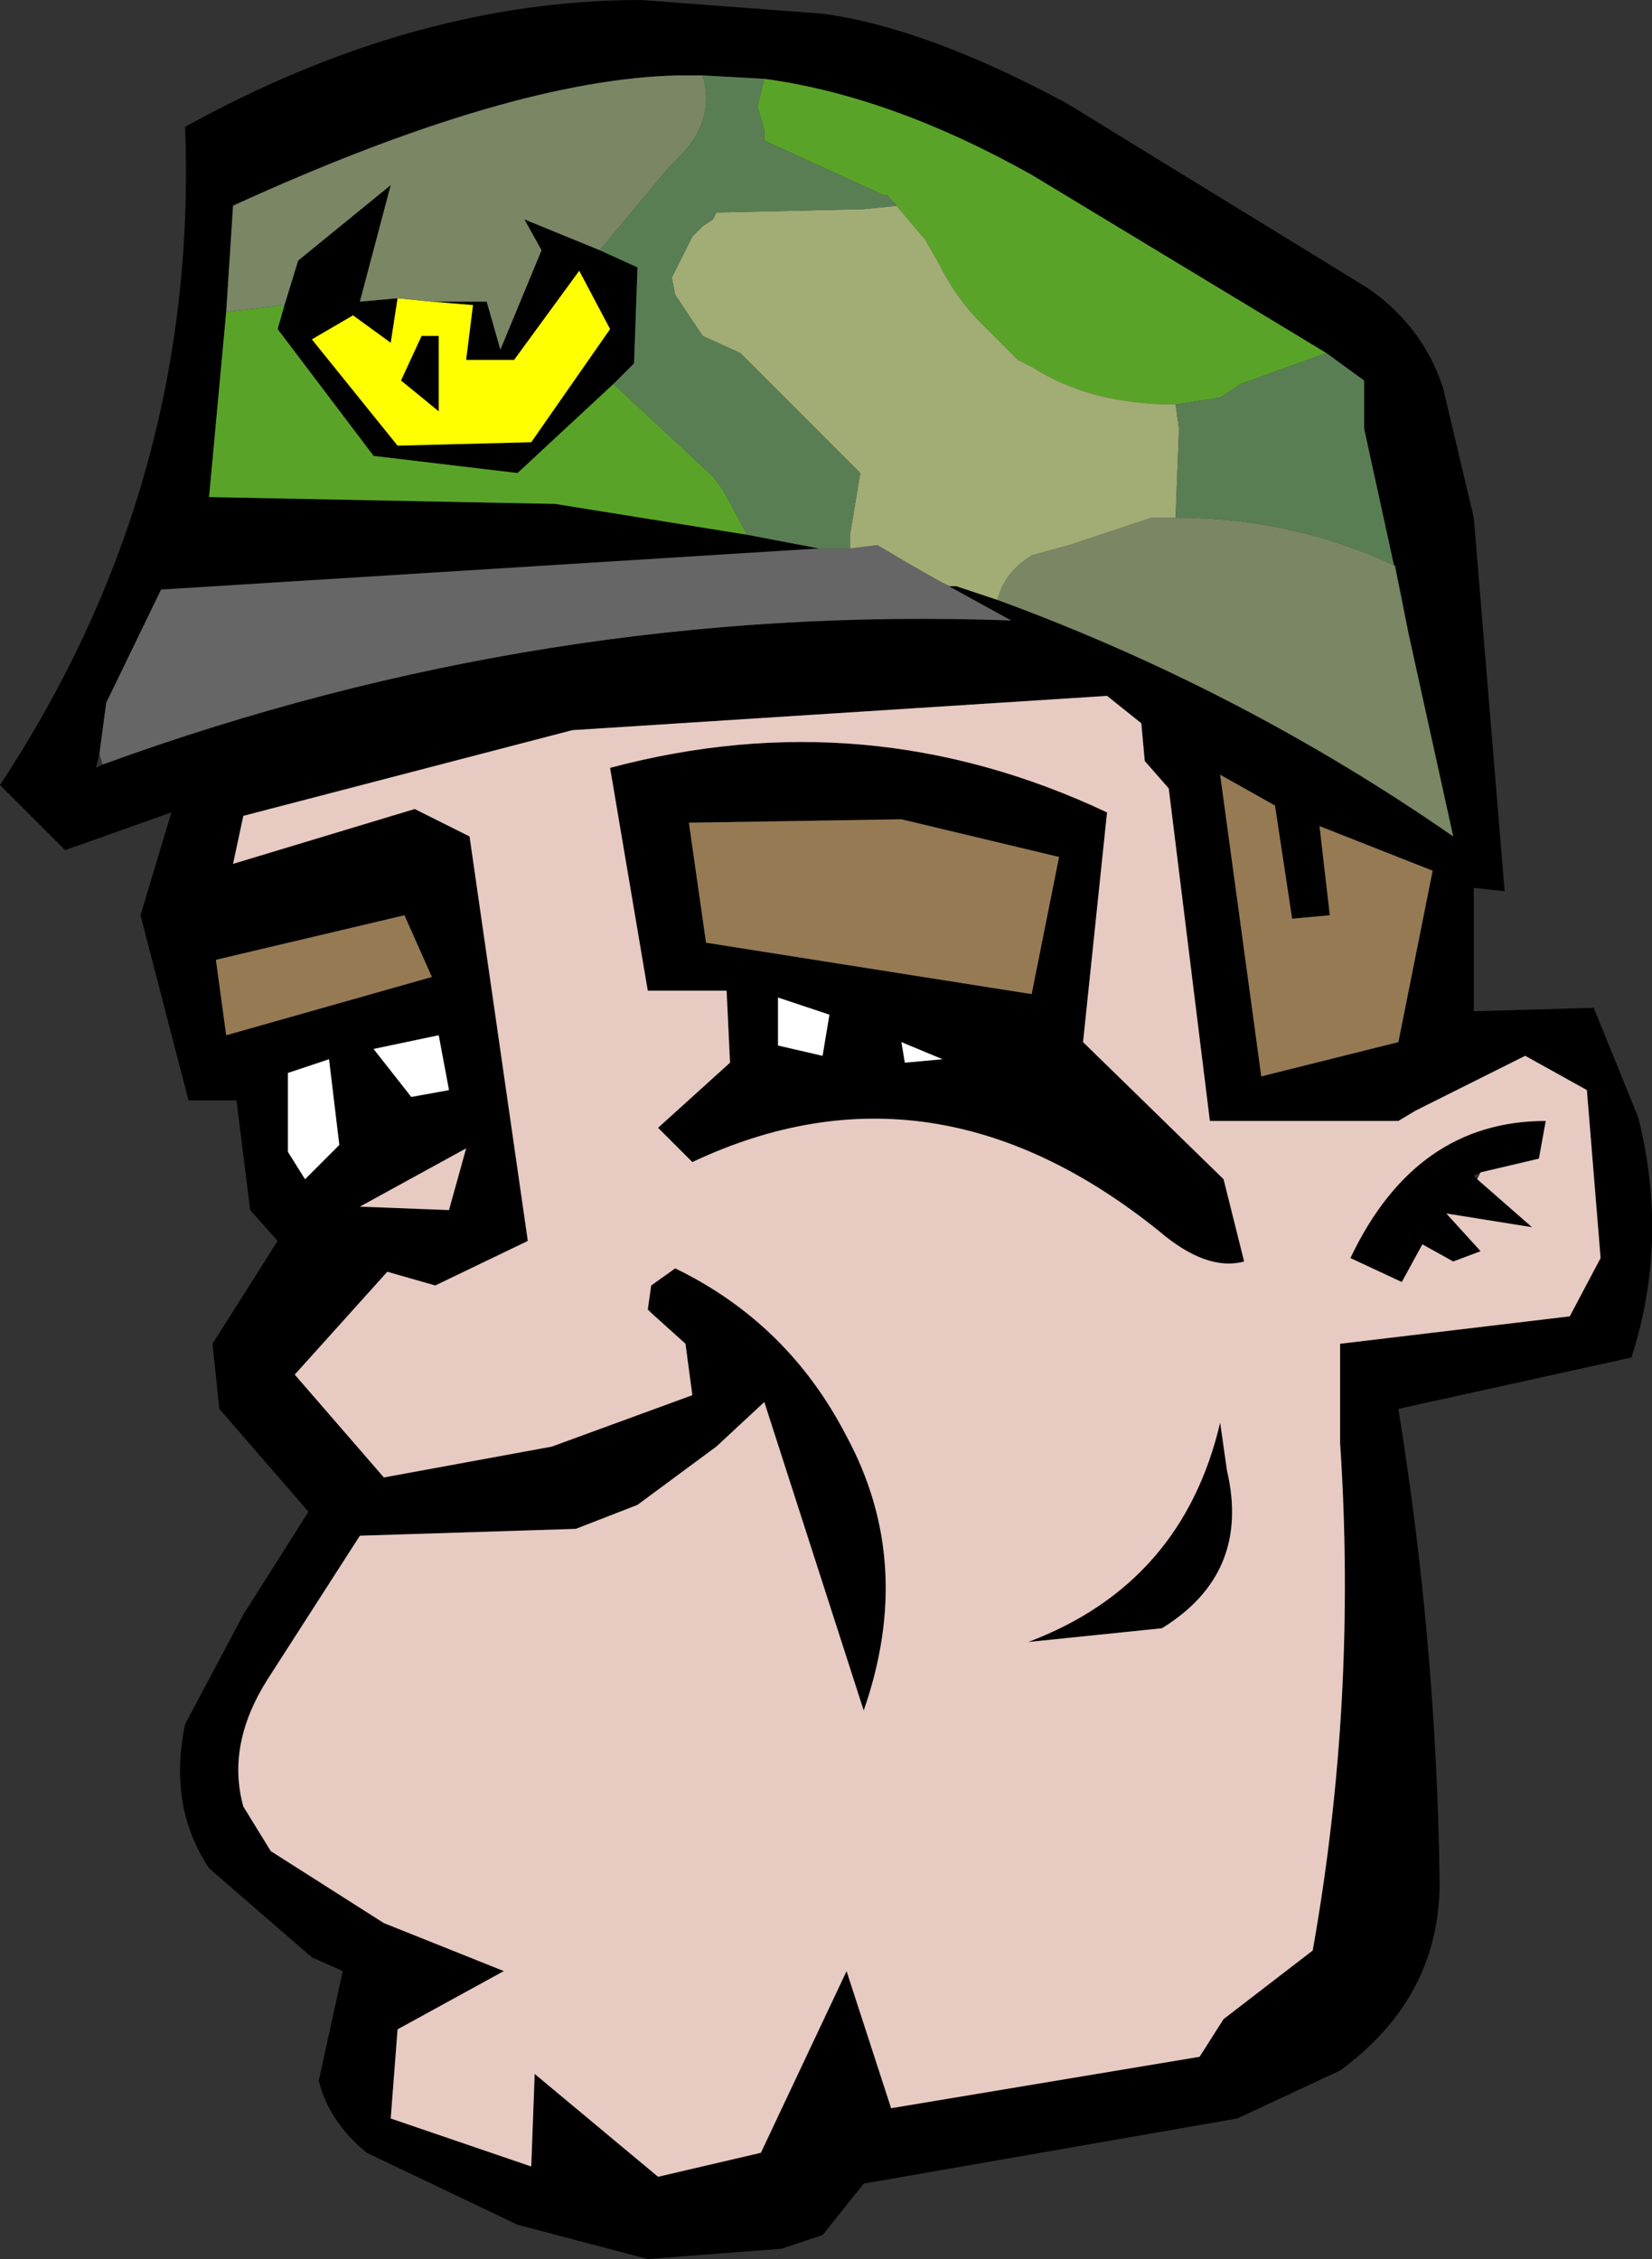 <?xml version="1.0" encoding="UTF-8" standalone="no"?>
<svg xmlns:xlink="http://www.w3.org/1999/xlink" height="32.95px" width="24.1px" xmlns="http://www.w3.org/2000/svg">
  <rect width="100%" height="100%" fill="#333333" stroke="none"/>
  <g transform="matrix(1.0, 0.0, 0.0, 1.0, 11.2, 16.5)">
    <path d="M2.55 -8.0 L2.65 -7.95 2.75 -7.95 3.05 -7.85 3.35 -7.75 Q6.9 -6.45 10.0 -4.3 L9.35 -7.25 9.3 -7.5 8.7 -10.25 8.7 -10.95 8.15 -11.35 3.85 -13.95 Q1.8 -15.1 -0.05 -15.35 L-0.95 -15.4 -1.3 -15.4 Q-3.75 -15.35 -7.8 -13.5 L-7.9 -11.95 -8.15 -9.25 -3.1 -9.15 -0.3 -8.7 0.75 -8.5 -8.85 -7.9 -9.65 -6.25 -9.75 -5.5 -9.8 -5.3 -9.7 -5.35 Q-3.25 -7.7 3.55 -7.45 L2.55 -8.0 M-2.45 -12.85 L-1.9 -12.6 -1.95 -11.2 -2.25 -10.9 -3.65 -9.6 -5.75 -9.85 -7.15 -11.7 -7.05 -12.05 -6.85 -12.7 -5.5 -13.8 -5.95 -12.1 -5.4 -12.15 -5.5 -11.5 -6.05 -11.9 -6.65 -11.55 -5.4 -10.0 -3.45 -10.05 -2.3 -11.7 -2.75 -12.55 -3.7 -11.25 -4.4 -11.25 -4.3 -12.05 -4.9 -12.1 -4.1 -12.1 -3.9 -11.4 -3.3 -12.85 -3.55 -13.3 -2.45 -12.85 M0.8 -16.3 Q2.3 -16.1 4.35 -15.0 L8.75 -12.3 Q9.55 -11.75 9.85 -10.85 L10.3 -8.95 10.75 -3.5 10.3 -3.55 10.3 -1.75 12.05 -1.8 12.7 -0.2 Q13.15 1.6 12.6 3.3 L9.2 4.05 Q9.75 7.45 9.8 10.85 9.85 12.6 8.35 13.7 L6.85 14.4 1.4 15.35 0.8 16.1 0.2 16.3 -1.75 16.45 -3.65 15.95 -5.85 14.9 Q-6.4 14.45 -6.55 13.85 L-6.2 12.25 -6.65 12.05 -8.15 10.75 Q-8.75 9.85 -8.5 8.65 L-7.65 7.05 -6.7 5.55 -8.0 4.05 -8.1 3.1 -7.15 1.6 -7.55 1.15 -7.75 -0.45 -8.45 -0.45 -9.15 -3.15 -8.7 -4.65 -10.25 -4.1 -11.2 -5.05 Q-8.3 -9.45 -8.5 -14.65 -5.15 -16.5 -1.85 -16.5 L0.8 -16.3 M1.95 -1.3 L2.0 -1.0 2.55 -1.05 1.95 -1.3 M0.8 -1.1 L0.9 -1.7 0.15 -1.95 0.15 -1.25 0.8 -1.1 M4.25 -4.0 L1.95 -4.55 -1.15 -4.5 -0.9 -2.75 3.85 -2.0 4.25 -4.0 M4.95 -4.65 L4.6 -1.3 6.65 0.7 6.95 1.9 Q6.4 2.05 5.7 1.45 2.4 -1.2 -1.1 0.45 L-1.6 -0.05 -0.55 -1.0 -0.6 -2.05 -1.75 -2.05 -2.3 -5.3 Q1.45 -6.3 4.95 -4.65 M8.05 -4.45 L8.2 -3.15 7.65 -3.1 7.4 -4.75 6.6 -5.2 7.2 -0.8 9.2 -1.3 9.7 -3.8 8.05 -4.45 M5.5 -5.4 L5.45 -5.95 4.95 -6.35 -2.85 -5.85 -7.65 -4.6 -7.8 -3.9 -5.15 -4.7 -4.35 -4.3 -3.5 1.6 -4.85 2.25 -5.55 2.05 -6.9 3.55 -5.6 5.05 -3.15 4.6 -1.1 3.85 -1.2 3.1 -1.7 2.65 -1.75 2.6 -1.7 2.25 -1.35 2.0 Q0.3 2.8 1.15 4.45 2.15 6.3 1.4 8.45 L-0.05 3.95 -0.75 4.6 -1.9 5.45 -2.8 5.8 -5.95 5.9 -7.3 8.0 Q-7.9 8.95 -7.65 9.85 L-7.25 10.5 -5.6 11.55 -3.85 12.25 -5.4 13.1 -5.5 14.4 -3.45 15.1 -3.4 13.75 -1.6 15.25 -0.1 14.9 1.15 12.25 1.8 14.25 6.3 13.5 6.65 12.95 7.95 11.95 Q8.6 8.3 8.35 4.55 L8.35 3.1 11.7 2.7 12.15 1.85 11.95 -0.6 11.05 -1.1 9.45 -0.3 9.2 -0.15 6.45 -0.15 5.85 -5.0 5.5 -5.4 M-5.05 -11.6 L-4.8 -11.6 -4.8 -10.5 -5.35 -10.95 -5.05 -11.6 M-8.05 -2.5 L-7.9 -1.4 -4.9 -2.25 -5.3 -3.15 -8.05 -2.5 M-5.75 -1.2 L-5.2 -0.5 -4.65 -0.6 -4.8 -1.4 -5.75 -1.2 M-6.4 -1.05 L-7.0 -0.85 -7.0 0.3 -6.75 0.7 -6.25 0.2 -6.4 -1.05 M10.35 0.7 L11.15 1.4 9.9 1.2 10.4 1.75 10.0 1.9 9.55 1.65 9.25 2.2 8.5 1.85 Q9.45 -0.15 11.35 -0.15 L11.25 0.4 10.4 0.6 10.3 0.65 10.35 0.7 M-4.65 1.15 L-4.4 0.25 -5.95 1.1 -4.65 1.15 M6.6 4.25 L6.7 4.95 Q7.05 6.45 5.75 7.25 L3.8 7.45 Q6.05 6.6 6.6 4.25" fill="#000000" fill-rule="evenodd" stroke="none"/>
    <path d="M1.2 -8.5 L1.6 -8.55 Q2.1 -8.25 2.55 -8.0 L3.55 -7.45 Q-3.25 -7.7 -9.7 -5.35 L-9.75 -5.5 -9.65 -6.25 -8.85 -7.9 0.75 -8.5 1.2 -8.5" fill="#666666" fill-rule="evenodd" stroke="none"/>
    <path d="M0.8 -1.1 L0.15 -1.25 0.15 -1.95 0.9 -1.7 0.8 -1.1 M1.95 -1.3 L2.55 -1.05 2.0 -1.0 1.95 -1.3 M-6.4 -1.05 L-6.25 0.2 -6.75 0.7 -7.0 0.3 -7.0 -0.85 -6.4 -1.05 M-5.75 -1.2 L-4.8 -1.4 -4.65 -0.6 -5.2 -0.5 -5.75 -1.2" fill="#ffffff" fill-rule="evenodd" stroke="none"/>
    <path d="M4.25 -4.0 L3.85 -2.0 -0.9 -2.75 -1.15 -4.5 1.95 -4.55 4.25 -4.0 M8.05 -4.45 L9.7 -3.8 9.2 -1.3 7.2 -0.8 6.6 -5.2 7.4 -4.75 7.65 -3.1 8.2 -3.15 8.05 -4.45 M-8.05 -2.5 L-5.3 -3.15 -4.9 -2.25 -7.9 -1.4 -8.05 -2.5" fill="#957a54" fill-rule="evenodd" stroke="none"/>
    <path d="M4.95 -4.65 Q1.45 -6.3 -2.3 -5.3 L-1.75 -2.05 -0.6 -2.05 -0.55 -1.0 -1.6 -0.05 -1.1 0.45 Q2.4 -1.2 5.7 1.45 6.4 2.05 6.95 1.9 L6.65 0.7 4.6 -1.3 4.95 -4.65 M5.5 -5.4 L5.85 -5.0 6.45 -0.15 9.2 -0.15 9.45 -0.3 11.05 -1.1 11.95 -0.6 12.15 1.85 11.7 2.7 8.35 3.1 8.35 4.55 Q8.6 8.3 7.95 11.95 L6.65 12.95 6.3 13.5 1.8 14.25 1.15 12.25 -0.1 14.9 -1.6 15.25 -3.4 13.75 -3.45 15.1 -5.5 14.4 -5.4 13.1 -3.85 12.25 -5.6 11.55 -7.25 10.5 -7.65 9.85 Q-7.9 8.95 -7.3 8.0 L-5.95 5.9 -2.8 5.8 -1.9 5.45 -0.75 4.6 -0.05 3.95 1.4 8.45 Q2.15 6.3 1.15 4.45 0.3 2.8 -1.35 2.0 L-1.7 2.25 -1.75 2.6 -1.7 2.65 -1.2 3.1 -1.1 3.85 -3.15 4.6 -5.6 5.05 -6.9 3.55 -5.55 2.05 -4.85 2.25 -3.5 1.6 -4.35 -4.3 -5.15 -4.7 -7.8 -3.9 -7.65 -4.6 -2.85 -5.85 4.95 -6.35 5.45 -5.95 5.5 -5.4 M-4.65 1.15 L-5.95 1.1 -4.4 0.25 -4.65 1.15 M10.4 0.6 L11.25 0.4 11.35 -0.15 Q9.45 -0.15 8.5 1.85 L9.25 2.2 9.55 1.65 10.0 1.9 10.4 1.75 9.9 1.2 11.15 1.4 10.35 0.7 10.4 0.6 M6.6 4.25 Q6.05 6.6 3.8 7.45 L5.75 7.25 Q7.05 6.45 6.7 4.95 L6.6 4.25" fill="#e7cac2" fill-rule="evenodd" stroke="none"/>
    <path d="M-4.9 -12.1 L-4.3 -12.05 -4.4 -11.25 -3.7 -11.25 -2.75 -12.55 -2.3 -11.7 -3.45 -10.05 -5.4 -10.0 -6.65 -11.55 -6.05 -11.9 -5.5 -11.5 -5.4 -12.15 -4.9 -12.1 M-5.05 -11.6 L-5.35 -10.95 -4.8 -10.5 -4.8 -11.6 -5.05 -11.6" fill="#ffff00" fill-rule="evenodd" stroke="none"/>
    <path d="M5.95 -10.6 Q4.7 -10.6 3.85 -11.15 L3.65 -11.25 3.1 -11.8 Q2.75 -12.15 2.5 -12.65 L2.3 -13.0 1.75 -13.65 1.7 -13.65 -0.05 -14.45 -0.05 -14.6 -0.15 -14.95 -0.05 -15.35 Q1.8 -15.1 3.85 -13.95 L8.15 -11.35 6.9 -10.9 6.6 -10.7 5.95 -10.6 M-2.25 -10.9 L-0.8 -9.55 -0.65 -9.35 -0.3 -8.7 -3.1 -9.15 -8.15 -9.25 -7.9 -11.95 -7.05 -12.05 -7.15 -11.7 -5.75 -9.85 -3.65 -9.6 -2.25 -10.9" fill="#59a428" fill-rule="evenodd" stroke="none"/>
    <path d="M3.35 -7.75 Q3.45 -8.15 3.85 -8.4 L4.4 -8.55 5.6 -8.95 5.95 -8.95 Q7.65 -8.95 9.15 -8.25 L9.3 -7.5 9.35 -7.25 10.0 -4.3 Q6.9 -6.45 3.35 -7.75 M-0.95 -15.4 Q-0.75 -14.75 -1.3 -14.2 L-1.45 -14.05 -1.95 -13.45 -2.45 -12.85 -3.55 -13.3 -3.3 -12.85 -3.9 -11.4 -4.1 -12.1 -4.9 -12.1 -5.4 -12.15 -5.95 -12.1 -5.5 -13.8 -6.85 -12.7 -7.05 -12.05 -7.9 -11.95 -7.8 -13.5 Q-3.75 -15.35 -1.3 -15.4 L-0.95 -15.4" fill="#7a8664" fill-rule="evenodd" stroke="none"/>
    <path d="M1.2 -8.5 L1.2 -8.7 1.35 -9.6 -0.4 -11.35 -0.95 -11.6 -1.35 -12.2 -1.4 -12.45 -1.15 -12.95 -1.1 -13.05 -0.95 -13.2 -0.8 -13.3 -0.75 -13.4 1.4 -13.45 1.9 -13.5 1.75 -13.65 2.3 -13.0 2.5 -12.65 Q2.75 -12.15 3.1 -11.8 L3.65 -11.25 3.85 -11.15 Q4.7 -10.6 5.95 -10.6 L6.0 -10.25 5.95 -8.95 5.6 -8.95 4.4 -8.55 3.85 -8.4 Q3.45 -8.15 3.35 -7.75 L3.05 -7.85 2.75 -7.95 2.65 -7.95 2.55 -8.0 Q2.1 -8.25 1.6 -8.55 L1.2 -8.5" fill="#a2ac75" fill-rule="evenodd" stroke="none"/>
    <path d="M1.75 -13.65 L1.9 -13.5 1.4 -13.45 -0.75 -13.4 -0.8 -13.3 -0.95 -13.2 -1.1 -13.05 -1.15 -12.95 -1.4 -12.45 -1.35 -12.2 -0.95 -11.6 -0.4 -11.35 1.35 -9.6 1.2 -8.7 1.2 -8.5 0.75 -8.5 -0.3 -8.7 -0.65 -9.35 -0.8 -9.55 -2.25 -10.9 -1.95 -11.2 -1.9 -12.6 -2.45 -12.85 -1.95 -13.45 -1.45 -14.05 -1.3 -14.2 Q-0.75 -14.75 -0.95 -15.4 L-0.05 -15.35 -0.15 -14.95 -0.05 -14.6 -0.05 -14.45 1.7 -13.65 1.75 -13.65 M5.95 -8.95 L6.0 -10.25 5.95 -10.6 6.6 -10.7 6.9 -10.9 8.15 -11.35 8.7 -10.95 8.7 -10.25 9.3 -7.5 9.15 -8.25 Q7.65 -8.95 5.95 -8.95" fill="#5a7e54" fill-rule="evenodd" stroke="none"/>
  </g>
</svg>
